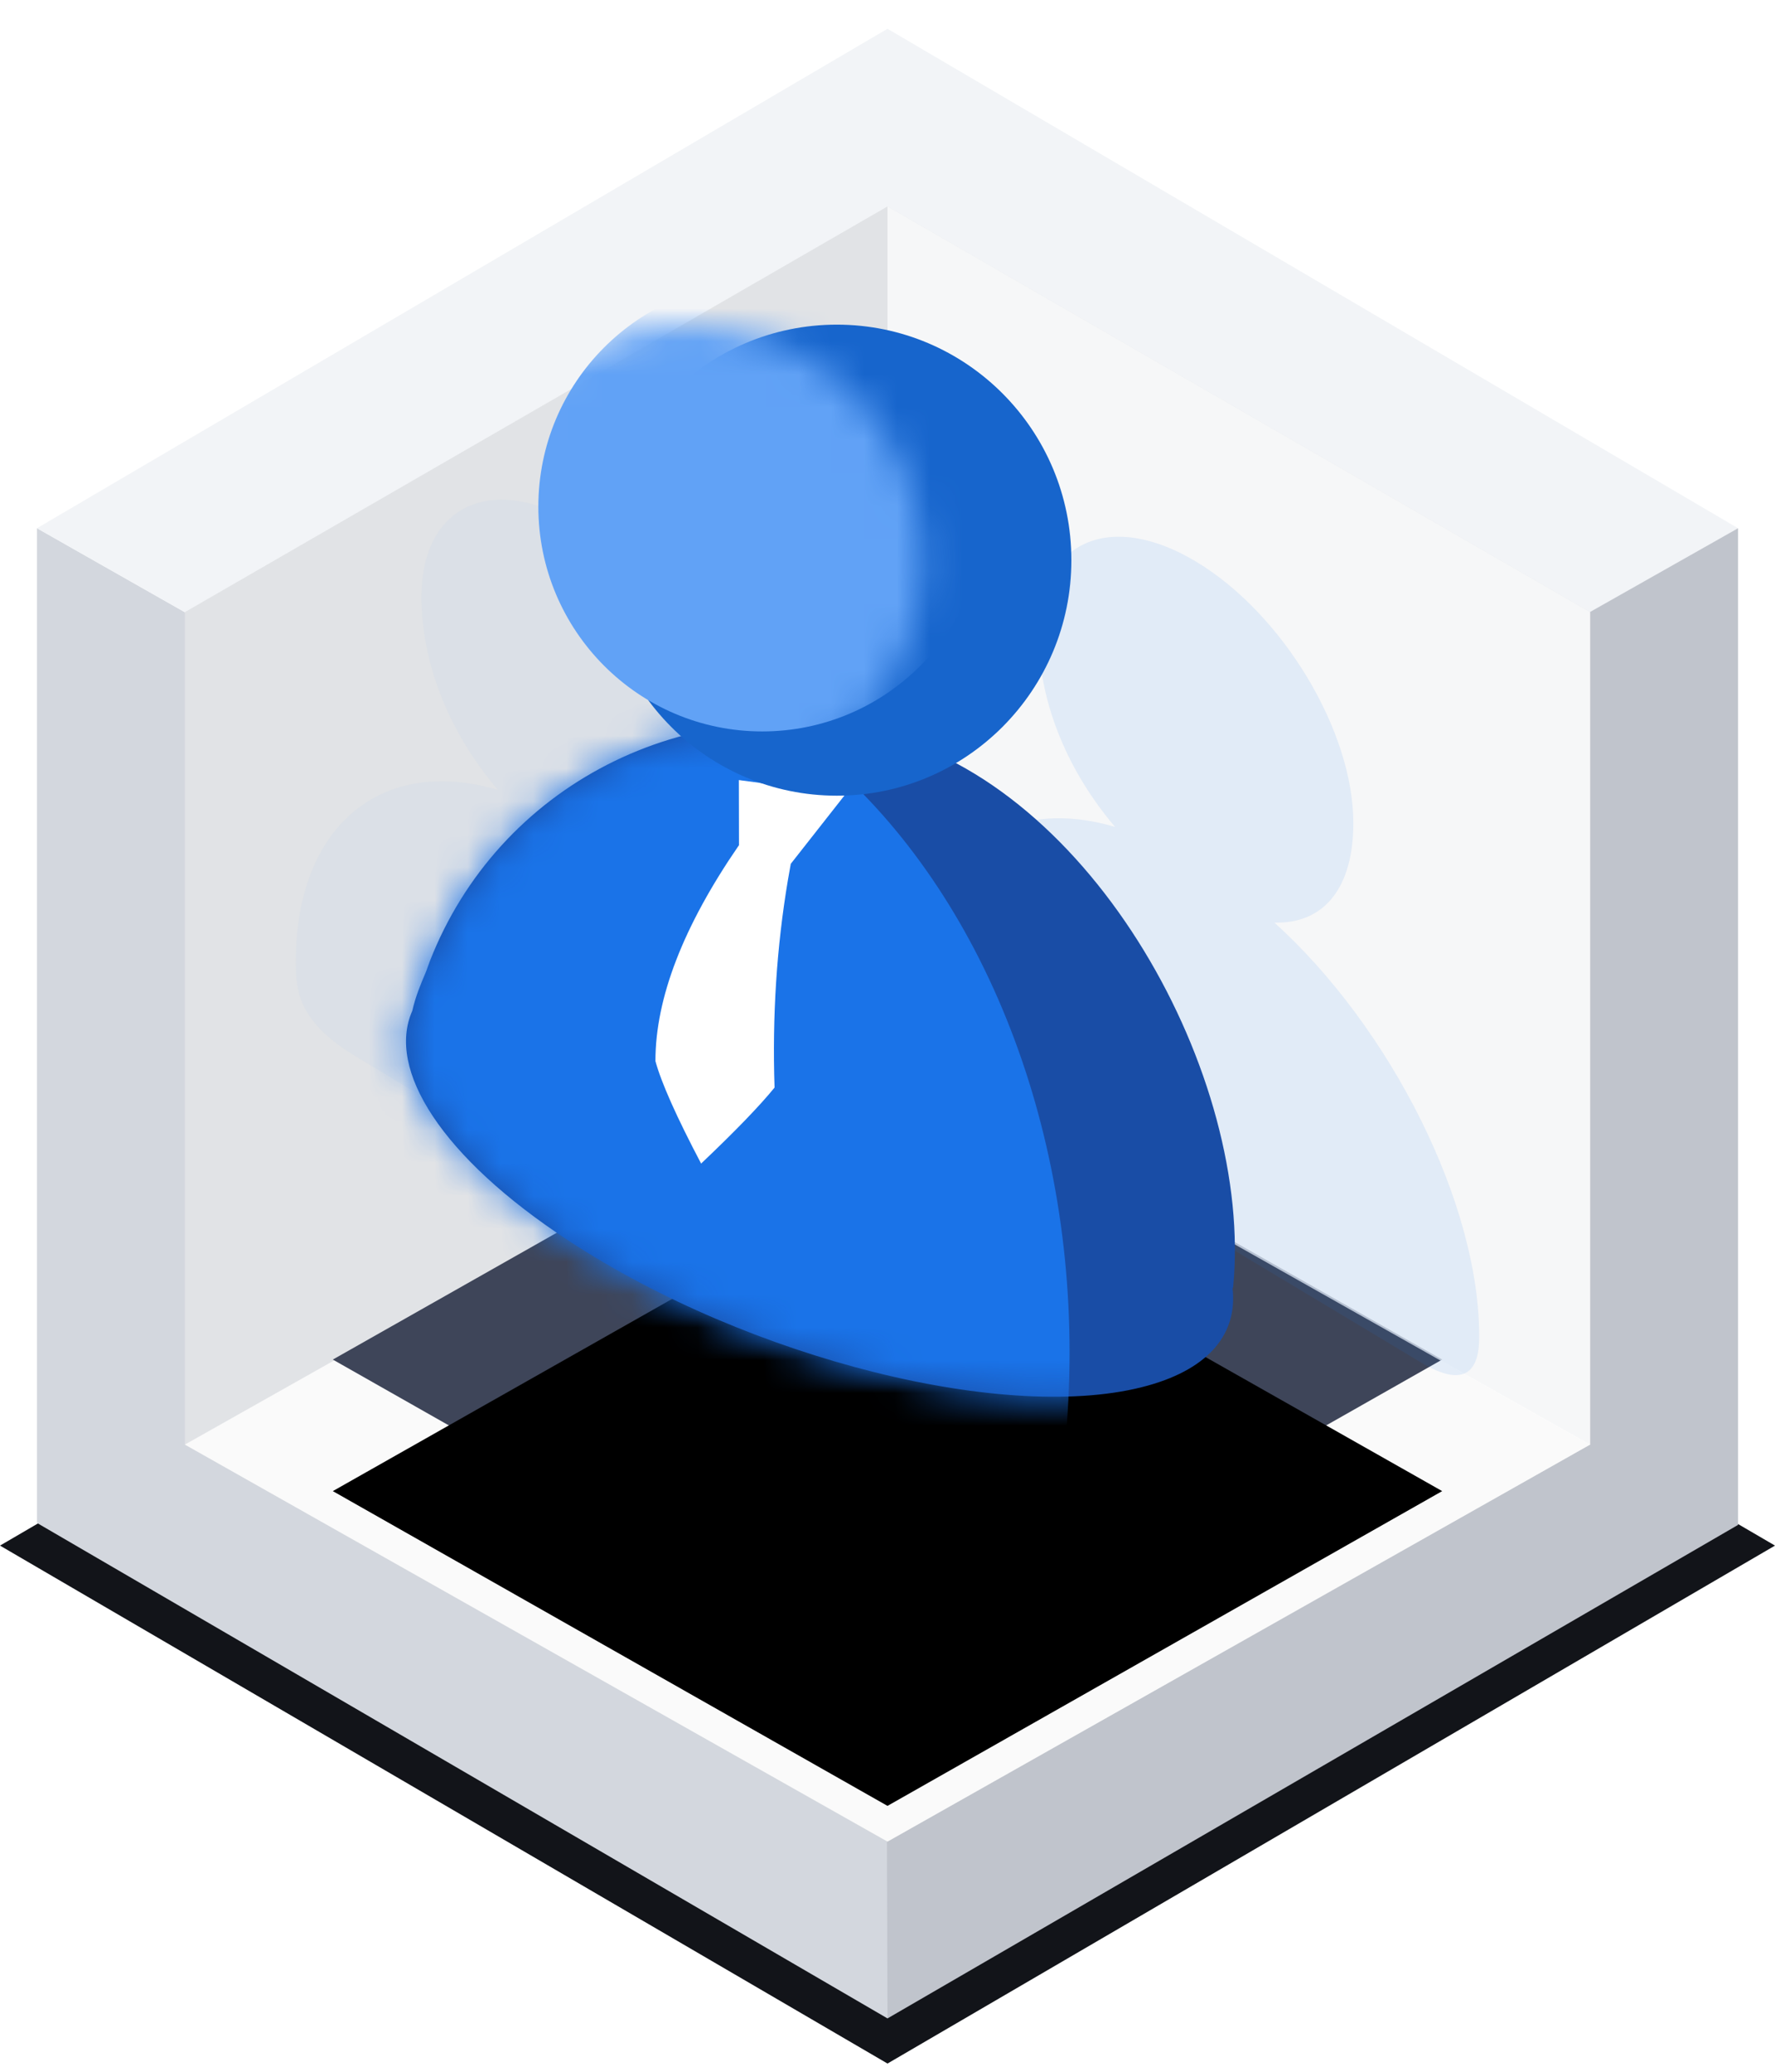 <?xml version="1.0" encoding="UTF-8"?>
<svg width="54px" height="63px" viewBox="0 0 54 63" version="1.1" xmlns="http://www.w3.org/2000/svg" xmlns:xlink="http://www.w3.org/1999/xlink">
    <title>icon/持续防护-智能安全防护</title>
    <defs>
        <polygon id="path-1" points="27 50.04 10.125 40.468 27 30.915 43.875 40.468"></polygon>
        <filter x="-5.9%" y="-10.5%" width="111.9%" height="120.9%" filterUnits="objectBoundingBox" id="filter-2">
            <feOffset dx="0" dy="4" in="SourceAlpha" result="shadowOffsetInner1"></feOffset>
            <feComposite in="shadowOffsetInner1" in2="SourceAlpha" operator="arithmetic" k2="-1" k3="1" result="shadowInnerInner1"></feComposite>
            <feColorMatrix values="0 0 0 0 0.071   0 0 0 0 0.078   0 0 0 0 0.098  0 0 0 1 0" type="matrix" in="shadowInnerInner1"></feColorMatrix>
        </filter>
        <filter x="-34.8%" y="-23.5%" width="169.7%" height="147.1%" filterUnits="objectBoundingBox" id="filter-3">
            <feGaussianBlur stdDeviation="2" in="SourceGraphic"></feGaussianBlur>
        </filter>
        <filter x="-34.8%" y="-23.5%" width="169.7%" height="147.1%" filterUnits="objectBoundingBox" id="filter-4">
            <feGaussianBlur stdDeviation="2" in="SourceGraphic"></feGaussianBlur>
        </filter>
        <path d="M10.971,0.454 C16.91,-0.952 22.579,2.066 24.65,7.361 C24.7,7.488 24.739,7.619 24.793,7.746 C24.919,8.04 25.086,8.434 25.186,8.876 C25.976,10.657 24.301,13.33 20.437,15.862 C14.927,19.475 7.012,21.452 2.797,20.269 C0.91,19.74 0.079,18.665 0.231,17.316 C0.221,17.303 0.215,17.291 0.214,17.28 C-0.412,10.875 4.501,1.986 10.971,0.454 Z" id="path-5"></path>
        <ellipse id="path-7" cx="7.135" cy="7.162" rx="7.135" ry="7.162"></ellipse>
    </defs>
    <g id="页面-1" stroke="none" stroke-width="1" fill="none" fill-rule="evenodd">
        <g id="智能安全防护" transform="translate(-1374, -1112)">
            <g id="服务优势" transform="translate(0, 925)">
                <g id="编组-6备份" transform="translate(1196, 140)">
                    <g id="编组" transform="translate(169, 40)">
                        <g id="优秀团队" transform="translate(9, 7.875)">
                            <g id="编组-2" fill-rule="nonzero">
                                <polygon id="路径" fill="#121419" points="-2.39808173e-14 46.125 27 61.875 54 46.125 27 30.375"></polygon>
                                <polygon id="路径" fill="#D3D7DE" points="1.125 45.436 1.125 15.188 27 29.879 27 60.503"></polygon>
                                <polygon id="路径" fill="#F2F4F7" points="1.125 15.188 27 7.99360578e-15 52.875 15.188 27 29.879"></polygon>
                                <polygon id="路径" fill="#C0C4CC" points="52.875 45.496 27 60.503 26.906 29.879 52.875 15.188"></polygon>
                                <polygon id="路径" fill="#E1E3E6" points="48.375 43.053 27 55.125 5.625 43.053 5.625 17.739 27 5.402 48.375 17.739"></polygon>
                                <polygon id="路径" fill="#FAFAFA" points="27 55.125 5.625 43.053 27 31.006 48.375 43.053"></polygon>
                                <g id="路径">
                                    <use fill="#3E4559" xlink:href="#path-1"></use>
                                    <use fill="black" fill-opacity="1" filter="url(#filter-2)" xlink:href="#path-1"></use>
                                </g>
                                <polygon id="路径" fill="#FFFFFF" opacity="0.709" points="27 31.006 27 5.402 48.375 17.739 48.375 43.066"></polygon>
                            </g>
                            <path d="M41.172,24.155 C41.173,21.356 39.026,17.788 36.386,16.203 C33.745,14.618 31.598,15.606 31.598,18.407 C31.598,20.327 32.374,22.451 33.925,24.272 C30.402,23.226 27.776,25.354 27.776,29.492 C27.776,30.35 27.832,31.299 29.559,32.35 C31.101,33.288 40.033,38.633 43.219,40.551 C44.633,41.401 44.992,40.724 45,39.833 C45.037,35.755 42.298,30.368 38.77,27.18 C40.32,27.222 41.172,26.073 41.172,24.155 Z" id="路径" fill="#1A73E8" fill-rule="nonzero" opacity="0.309" filter="url(#filter-3)"></path>
                            <path d="M22.396,23.03 C22.398,20.231 20.25,16.663 17.611,15.078 C14.97,13.493 12.822,14.481 12.822,17.282 C12.822,19.202 13.599,21.326 15.149,23.147 C11.627,22.101 9,24.229 9,28.367 C9,29.225 9.056,30.174 10.784,31.225 C12.326,32.163 21.257,37.508 24.443,39.426 C25.857,40.276 26.217,39.599 26.224,38.708 C26.261,34.63 23.523,29.243 19.994,26.055 C21.545,26.097 22.396,24.948 22.396,23.03 Z" id="路径" fill="#1A73E8" fill-rule="nonzero" opacity="0.183" filter="url(#filter-4)"></path>
                            <g id="插图/持续数据保护" transform="translate(0, 9)">
                                <g id="租户备份-4" transform="translate(24.792, 23.183) scale(-1, 1) translate(-24.792, -23.183) translate(11.855, 11.933)">
                                    <g id="椭圆形" transform="translate(0, 0.054)">
                                        <mask id="mask-6" fill="white">
                                            <use xlink:href="#path-5"></use>
                                        </mask>
                                        <use id="蒙版" fill="#194DA6" xlink:href="#path-5"></use>
                                        <ellipse fill="#1A73E8" mask="url(#mask-6)" cx="21.406" cy="19.261" rx="16.216" ry="21.485"></ellipse>
                                    </g>
                                </g>
                                <path d="M22.781,13.832 L25.993,14.436 L24.225,16.458 L24.114,16.937 C23.663,18.962 23.417,21.059 23.376,23.227 C22.891,23.763 22.107,24.493 21.024,25.418 C20.351,23.959 19.943,22.898 19.799,22.234 C19.899,20.321 20.858,18.182 22.674,15.818 L22.681,15.819 L22.781,13.832 Z" id="形状结合" fill="#FFFFFF" fill-rule="nonzero" transform="translate(22.896, 19.625) rotate(-3) translate(-22.896, -19.625) "></path>
                                <g id="椭圆形备份-3" transform="translate(25.282, 7.309) scale(-1, 1) translate(-25.282, -7.309) translate(17.97, -0.003)">
                                    <mask id="mask-8" fill="white">
                                        <use xlink:href="#path-7"></use>
                                    </mask>
                                    <use id="蒙版" fill="#1765CC" transform="translate(7.135, 7.162) scale(-1, 1) translate(-7.135, -7.162) " xlink:href="#path-7"></use>
                                    <ellipse fill="#61A2F6" mask="url(#mask-8)" transform="translate(9.405, 5.534) scale(-1, 1) translate(-9.405, -5.534) " cx="9.405" cy="5.534" rx="6.811" ry="6.836"></ellipse>
                                    <ellipse fill="#FFFFFF" opacity="0" mask="url(#mask-8)" transform="translate(9.73, 4.557) scale(-1, 1) translate(-9.73, -4.557) " cx="9.73" cy="4.557" rx="1.297" ry="1.302"></ellipse>
                                </g>
                            </g>
                        </g>
                    </g>
                </g>
            </g>
        </g>
    </g>
</svg>